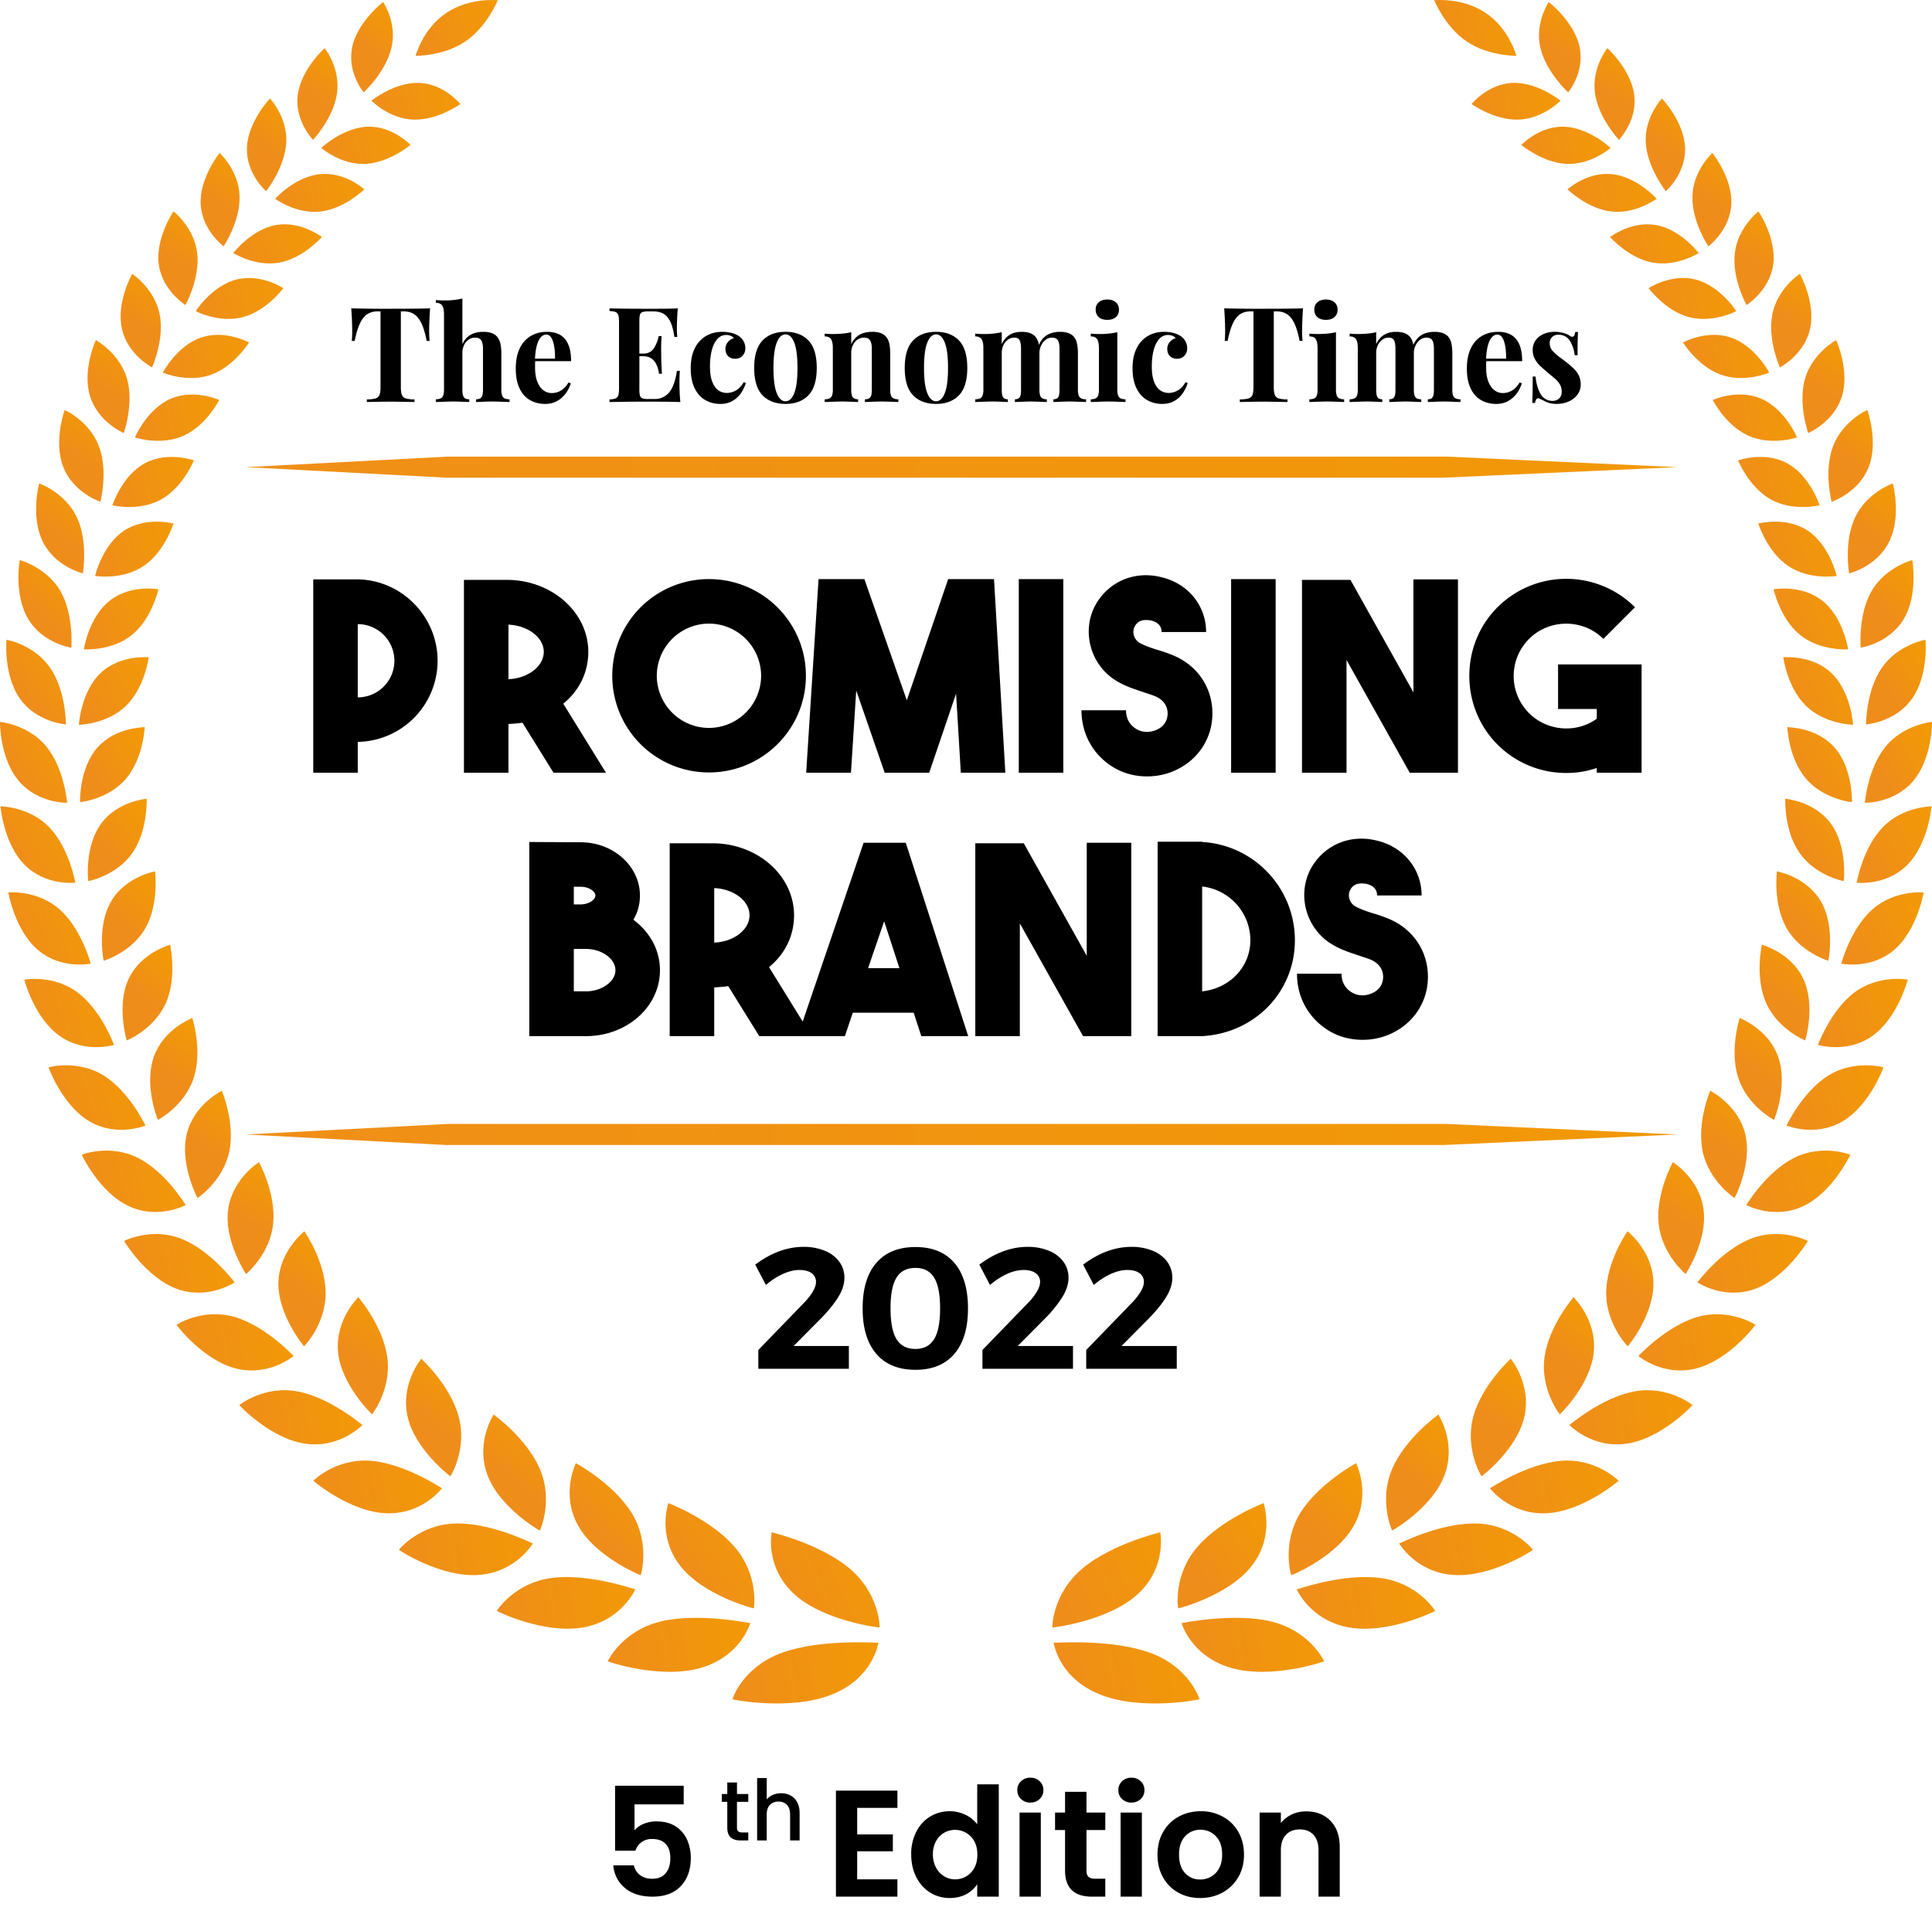 <svg width="110" height="109" xmlns="http://www.w3.org/2000/svg"><defs><linearGradient x1="-.002%" y1="49.988%" x2="100%" y2="11.563%" id="a"><stop stop-color="#EF8D1A" offset="0%"/><stop stop-color="#F29906" offset="100%"/></linearGradient><linearGradient x1="-.002%" y1="49.997%" x2="100%" y2="41.206%" id="b"><stop stop-color="#EF8D1A" offset="0%"/><stop stop-color="#F29906" offset="100%"/></linearGradient><linearGradient x1="14.383%" y1="49.984%" x2="85.616%" y2="0%" id="c"><stop stop-color="#EF8D1A" offset="0%"/><stop stop-color="#F29906" offset="100%"/></linearGradient><linearGradient x1="-.002%" y1="49.998%" x2="100%" y2="42.817%" id="d"><stop stop-color="#EF8D1A" offset="0%"/><stop stop-color="#F29906" offset="100%"/></linearGradient><linearGradient x1="28.347%" y1="49.984%" x2="71.652%" y2="0%" id="e"><stop stop-color="#EF8D1A" offset="0%"/><stop stop-color="#F29906" offset="100%"/></linearGradient><linearGradient x1="-.002%" y1="49.998%" x2="100%" y2="43.038%" id="f"><stop stop-color="#EF8D1A" offset="0%"/><stop stop-color="#F29906" offset="100%"/></linearGradient><linearGradient x1="35.423%" y1="49.984%" x2="64.577%" y2="0%" id="g"><stop stop-color="#EF8D1A" offset="0%"/><stop stop-color="#F29906" offset="100%"/></linearGradient><linearGradient x1="-.002%" y1="49.998%" x2="100%" y2="42.543%" id="h"><stop stop-color="#EF8D1A" offset="0%"/><stop stop-color="#F29906" offset="100%"/></linearGradient><linearGradient x1="38.986%" y1="49.984%" x2="61.014%" y2="0%" id="i"><stop stop-color="#EF8D1A" offset="0%"/><stop stop-color="#F29906" offset="100%"/></linearGradient><linearGradient x1="-.002%" y1="49.997%" x2="100%" y2="41.584%" id="j"><stop stop-color="#EF8D1A" offset="0%"/><stop stop-color="#F29906" offset="100%"/></linearGradient><linearGradient x1="40.844%" y1="49.984%" x2="59.156%" y2="0%" id="k"><stop stop-color="#EF8D1A" offset="0%"/><stop stop-color="#F29906" offset="100%"/></linearGradient><linearGradient x1="-.002%" y1="49.997%" x2="100%" y2="40.319%" id="l"><stop stop-color="#EF8D1A" offset="0%"/><stop stop-color="#F29906" offset="100%"/></linearGradient><linearGradient x1="41.561%" y1="49.984%" x2="58.438%" y2="0%" id="m"><stop stop-color="#EF8D1A" offset="0%"/><stop stop-color="#F29906" offset="100%"/></linearGradient><linearGradient x1="-.002%" y1="49.996%" x2="100%" y2="38.462%" id="n"><stop stop-color="#EF8D1A" offset="0%"/><stop stop-color="#F29906" offset="100%"/></linearGradient><linearGradient x1="41.566%" y1="49.984%" x2="58.434%" y2="0%" id="o"><stop stop-color="#EF8D1A" offset="0%"/><stop stop-color="#F29906" offset="100%"/></linearGradient><linearGradient x1="-.002%" y1="49.996%" x2="100%" y2="35.923%" id="p"><stop stop-color="#EF8D1A" offset="0%"/><stop stop-color="#F29906" offset="100%"/></linearGradient><linearGradient x1="40.874%" y1="49.984%" x2="59.126%" y2="0%" id="q"><stop stop-color="#EF8D1A" offset="0%"/><stop stop-color="#F29906" offset="100%"/></linearGradient><linearGradient x1="-.002%" y1="49.995%" x2="100%" y2="32.569%" id="r"><stop stop-color="#EF8D1A" offset="0%"/><stop stop-color="#F29906" offset="100%"/></linearGradient><linearGradient x1="39.266%" y1="49.984%" x2="60.733%" y2="0%" id="s"><stop stop-color="#EF8D1A" offset="0%"/><stop stop-color="#F29906" offset="100%"/></linearGradient><linearGradient x1="-.002%" y1="49.993%" x2="100%" y2="27.887%" id="t"><stop stop-color="#EF8D1A" offset="0%"/><stop stop-color="#F29906" offset="100%"/></linearGradient><linearGradient x1="36.457%" y1="49.984%" x2="63.543%" y2="0%" id="u"><stop stop-color="#EF8D1A" offset="0%"/><stop stop-color="#F29906" offset="100%"/></linearGradient><linearGradient x1="-.002%" y1="49.991%" x2="100%" y2="21.084%" id="v"><stop stop-color="#EF8D1A" offset="0%"/><stop stop-color="#F29906" offset="100%"/></linearGradient><linearGradient x1="31.912%" y1="49.984%" x2="68.087%" y2="0%" id="w"><stop stop-color="#EF8D1A" offset="0%"/><stop stop-color="#F29906" offset="100%"/></linearGradient><linearGradient x1="-.002%" y1="49.988%" x2="100%" y2="11.543%" id="x"><stop stop-color="#EF8D1A" offset="0%"/><stop stop-color="#F29906" offset="100%"/></linearGradient><linearGradient x1="24.377%" y1="49.984%" x2="75.622%" y2="0%" id="y"><stop stop-color="#EF8D1A" offset="0%"/><stop stop-color="#F29906" offset="100%"/></linearGradient><linearGradient x1="2.248%" y1="49.984%" x2="97.75%" y2="0%" id="z"><stop stop-color="#EF8D1A" offset="0%"/><stop stop-color="#F29906" offset="100%"/></linearGradient><linearGradient x1="12.749%" y1="49.984%" x2="87.25%" y2="0%" id="A"><stop stop-color="#EF8D1A" offset="0%"/><stop stop-color="#F29906" offset="100%"/></linearGradient><linearGradient x1="15.454%" y1="49.984%" x2="84.545%" y2="0%" id="B"><stop stop-color="#EF8D1A" offset="0%"/><stop stop-color="#F29906" offset="100%"/></linearGradient><linearGradient x1="-.002%" y1="49.985%" x2="100%" y2="3.071%" id="C"><stop stop-color="#EF8D1A" offset="0%"/><stop stop-color="#F29906" offset="100%"/></linearGradient><linearGradient x1="25.072%" y1="49.984%" x2="74.927%" y2="0%" id="D"><stop stop-color="#EF8D1A" offset="0%"/><stop stop-color="#F29906" offset="100%"/></linearGradient><linearGradient x1="-.002%" y1="49.99%" x2="100%" y2="16.631%" id="E"><stop stop-color="#EF8D1A" offset="0%"/><stop stop-color="#F29906" offset="100%"/></linearGradient><linearGradient x1="31.589%" y1="49.984%" x2="68.41%" y2="0%" id="F"><stop stop-color="#EF8D1A" offset="0%"/><stop stop-color="#F29906" offset="100%"/></linearGradient><linearGradient x1="-.002%" y1="49.992%" x2="100%" y2="25.403%" id="G"><stop stop-color="#EF8D1A" offset="0%"/><stop stop-color="#F29906" offset="100%"/></linearGradient><linearGradient x1="35.702%" y1="49.984%" x2="64.298%" y2="0%" id="H"><stop stop-color="#EF8D1A" offset="0%"/><stop stop-color="#F29906" offset="100%"/></linearGradient><linearGradient x1="-.002%" y1="49.994%" x2="100%" y2="31.157%" id="I"><stop stop-color="#EF8D1A" offset="0%"/><stop stop-color="#F29906" offset="100%"/></linearGradient><linearGradient x1="38.294%" y1="49.984%" x2="61.705%" y2="0%" id="J"><stop stop-color="#EF8D1A" offset="0%"/><stop stop-color="#F29906" offset="100%"/></linearGradient><linearGradient x1="-.002%" y1="49.995%" x2="100%" y2="34.89%" id="K"><stop stop-color="#EF8D1A" offset="0%"/><stop stop-color="#F29906" offset="100%"/></linearGradient><linearGradient x1="39.789%" y1="49.984%" x2="60.21%" y2="0%" id="L"><stop stop-color="#EF8D1A" offset="0%"/><stop stop-color="#F29906" offset="100%"/></linearGradient><linearGradient x1="-.002%" y1="49.996%" x2="100%" y2="37.478%" id="M"><stop stop-color="#EF8D1A" offset="0%"/><stop stop-color="#F29906" offset="100%"/></linearGradient><linearGradient x1="40.766%" y1="49.984%" x2="59.234%" y2="0%" id="N"><stop stop-color="#EF8D1A" offset="0%"/><stop stop-color="#F29906" offset="100%"/></linearGradient><linearGradient x1="-.002%" y1="49.997%" x2="100%" y2="39.087%" id="O"><stop stop-color="#EF8D1A" offset="0%"/><stop stop-color="#F29906" offset="100%"/></linearGradient><linearGradient x1="41.235%" y1="49.984%" x2="58.765%" y2="0%" id="P"><stop stop-color="#EF8D1A" offset="0%"/><stop stop-color="#F29906" offset="100%"/></linearGradient><linearGradient x1="-.002%" y1="49.997%" x2="100%" y2="40.232%" id="Q"><stop stop-color="#EF8D1A" offset="0%"/><stop stop-color="#F29906" offset="100%"/></linearGradient><linearGradient x1="41.298%" y1="49.984%" x2="58.702%" y2="0%" id="R"><stop stop-color="#EF8D1A" offset="0%"/><stop stop-color="#F29906" offset="100%"/></linearGradient><linearGradient x1="-.002%" y1="49.997%" x2="100%" y2="40.926%" id="S"><stop stop-color="#EF8D1A" offset="0%"/><stop stop-color="#F29906" offset="100%"/></linearGradient><linearGradient x1="40.952%" y1="49.984%" x2="59.048%" y2="0%" id="T"><stop stop-color="#EF8D1A" offset="0%"/><stop stop-color="#F29906" offset="100%"/></linearGradient><linearGradient x1="-.002%" y1="49.997%" x2="100%" y2="41.28%" id="U"><stop stop-color="#EF8D1A" offset="0%"/><stop stop-color="#F29906" offset="100%"/></linearGradient><linearGradient x1="40.411%" y1="49.984%" x2="59.589%" y2="0%" id="V"><stop stop-color="#EF8D1A" offset="0%"/><stop stop-color="#F29906" offset="100%"/></linearGradient><linearGradient x1="-.002%" y1="49.997%" x2="100%" y2="41.441%" id="W"><stop stop-color="#EF8D1A" offset="0%"/><stop stop-color="#F29906" offset="100%"/></linearGradient><linearGradient x1="-.002%" y1="49.993%" x2="100%" y2="26.892%" id="X"><stop stop-color="#EF8D1A" offset="0%"/><stop stop-color="#F29906" offset="100%"/></linearGradient><linearGradient x1="39.343%" y1="49.984%" x2="60.656%" y2="0%" id="Y"><stop stop-color="#EF8D1A" offset="0%"/><stop stop-color="#F29906" offset="100%"/></linearGradient><linearGradient x1="-.002%" y1="49.988%" x2="100%" y2="11.51%" id="Z"><stop stop-color="#EF8D1A" offset="0%"/><stop stop-color="#F29906" offset="100%"/></linearGradient><linearGradient x1="14.433%" y1="49.984%" x2="85.566%" y2="0%" id="aa"><stop stop-color="#EF8D1A" offset="0%"/><stop stop-color="#F29906" offset="100%"/></linearGradient><linearGradient x1="40.834%" y1="49.984%" x2="59.165%" y2="0%" id="ab"><stop stop-color="#EF8D1A" offset="0%"/><stop stop-color="#F29906" offset="100%"/></linearGradient><linearGradient x1="41.627%" y1="49.984%" x2="58.373%" y2="0%" id="ac"><stop stop-color="#EF8D1A" offset="0%"/><stop stop-color="#F29906" offset="100%"/></linearGradient><linearGradient x1="40.869%" y1="49.984%" x2="59.131%" y2="0%" id="ad"><stop stop-color="#EF8D1A" offset="0%"/><stop stop-color="#F29906" offset="100%"/></linearGradient><linearGradient x1="24.376%" y1="49.984%" x2="75.623%" y2="0%" id="ae"><stop stop-color="#EF8D1A" offset="0%"/><stop stop-color="#F29906" offset="100%"/></linearGradient><linearGradient x1="-.002%" y1="49.992%" x2="100%" y2="25.402%" id="af"><stop stop-color="#EF8D1A" offset="0%"/><stop stop-color="#F29906" offset="100%"/></linearGradient><linearGradient x1="40.952%" y1="49.984%" x2="59.048%" y2="0%" id="ag"><stop stop-color="#EF8D1A" offset="0%"/><stop stop-color="#F29906" offset="100%"/></linearGradient><linearGradient x1="39.379%" y1="49.984%" x2="60.62%" y2="0%" id="ah"><stop stop-color="#EF8D1A" offset="0%"/><stop stop-color="#F29906" offset="100%"/></linearGradient><linearGradient x1="-.002%" y1="50%" x2="100%" y2="49.989%" id="ai"><stop stop-color="#EF8D1A" offset="0%"/><stop stop-color="#F29906" offset="100%"/></linearGradient></defs><g fill="none"><path d="M43.937 87.248c0 .02 2.66.611 4.396 2.034 1.755 1.452 1.764 3.38 1.745 3.39 0 .019-3.27-.373-4.92-1.958-1.632-1.556-1.212-3.475-1.221-3.466z" fill="url(#a)"/><path d="M41.705 96.759c-.02.019 3.347.687 5.703-.287 2.355-.964 2.594-2.94 2.603-2.931-.019.019-3.261-.239-5.493.573-2.25.82-2.823 2.635-2.813 2.645z" fill="url(#b)"/><path d="M38.052 85.587c0 .01 2.385.897 3.767 2.492 1.402 1.614 1.116 3.504 1.097 3.504 0 .02-2.937-.744-4.234-2.482-1.278-1.7-.62-3.514-.63-3.514z" fill="url(#c)"/><path d="M34.6 94.6c-.019.01 2.995 1.041 5.302.373 2.299-.668 2.814-2.559 2.814-2.55-.02.01-2.947-.62-5.13-.085C35.4 92.882 34.6 94.59 34.6 94.6z" fill="url(#d)"/><path d="M32.788 83.314c0 .01 2.117 1.137 3.176 2.836 1.068 1.729.534 3.533.515 3.543 0 .019-2.623-1.05-3.596-2.884-.963-1.795-.085-3.495-.095-3.495z" fill="url(#e)"/><path d="M28.287 91.727c-.02.01 2.66 1.336 4.902.945 2.231-.392 2.975-2.187 2.985-2.168-.02.01-2.642-.935-4.769-.649-2.126.277-3.118 1.862-3.118 1.872z" fill="url(#f)"/><path d="M28.106 80.545c0 .01 1.869 1.328 2.632 3.104.772 1.795.01 3.504 0 3.504 0 .019-2.318-1.308-2.995-3.19-.677-1.861.372-3.418.363-3.418z" fill="url(#g)"/><path d="M22.717 88.25c-.019.01 2.356 1.576 4.511 1.433 2.165-.143 3.11-1.804 3.11-1.795-.02.01-2.356-1.193-4.416-1.136-2.06.057-3.214 1.49-3.205 1.499z" fill="url(#h)"/><path d="M23.986 77.366c0 .01 1.63 1.48 2.126 3.284.506 1.834-.448 3.41-.467 3.41 0 .018-2.031-1.52-2.441-3.41-.41-1.871.791-3.284.782-3.284z" fill="url(#i)"/><path d="M17.844 84.317c-.019 0 2.05 1.766 4.13 1.852 2.078.086 3.194-1.432 3.194-1.422-.019 0-2.088-1.404-4.062-1.566-1.974-.153-3.271 1.126-3.262 1.136z" fill="url(#j)"/><path d="M20.4 73.861c0 .01 1.392 1.604 1.65 3.41.257 1.832-.859 3.265-.868 3.265 0 .01-1.764-1.68-1.936-3.562-.162-1.852 1.163-3.103 1.154-3.113z" fill="url(#k)"/><path d="M13.629 80.01c-.02 0 1.774 1.92 3.757 2.197 1.984.286 3.252-1.08 3.252-1.06-.019 0-1.83-1.576-3.719-1.92-1.888-.343-3.29.774-3.29.784z" fill="url(#l)"/><path d="M17.33 70.109c0 .01 1.182 1.69 1.21 3.466.029 1.805-1.22 3.094-1.23 3.084 0 .01-1.507-1.795-1.46-3.648.058-1.804 1.489-2.893 1.48-2.902z" fill="url(#m)"/><path d="M10.053 75.437c-.02 0 1.506 2.024 3.395 2.492 1.888.468 3.27-.726 3.27-.716-.009 0-1.582-1.71-3.375-2.225-1.803-.516-3.29.44-3.29.449z" fill="url(#n)"/><path d="M14.745 66.175c0 .01.972 1.747.81 3.485-.171 1.757-1.535 2.884-1.545 2.884 0 .01-1.268-1.891-1.02-3.677.248-1.766 1.764-2.692 1.755-2.692z" fill="url(#o)"/><path d="M7.068 70.663c-.01 0 1.249 2.1 3.032 2.74 1.784.63 3.262-.392 3.262-.382-.01 0-1.345-1.814-3.042-2.483-1.688-.668-3.252.115-3.252.125z" fill="url(#p)"/><path d="M12.627 62.107c0 .01.773 1.795.43 3.457-.353 1.69-1.803 2.654-1.812 2.654 0 .01-1.03-1.948-.61-3.657.419-1.69 2.002-2.444 1.992-2.454z" fill="url(#q)"/><path d="M4.655 65.755c-.01 0 1.01 2.158 2.69 2.931 1.678.783 3.232-.076 3.232-.067-.01 0-1.125-1.88-2.718-2.683-1.602-.812-3.204-.19-3.204-.181z" fill="url(#r)"/><path d="M10.949 57.963c0 .01.591 1.814.086 3.4-.515 1.603-2.031 2.406-2.041 2.406-.01.01-.82-1.987-.229-3.61.572-1.594 2.194-2.186 2.184-2.196z" fill="url(#s)"/><path d="M2.767 60.78c-.01 0 .782 2.177 2.346 3.084s3.175.22 3.175.23c-.01 0-.906-1.93-2.393-2.856-1.488-.916-3.128-.468-3.128-.458z" fill="url(#t)"/><path d="M9.69 53.79c-.01.01.41 1.815-.238 3.304-.658 1.509-2.232 2.158-2.232 2.149-.01.01-.61-2.006.115-3.524C8.05 54.22 9.7 53.8 9.69 53.79z" fill="url(#u)"/><path d="M1.384 55.786c-.01-.01.562 2.187 2.021 3.208 1.45 1.022 3.1.497 3.09.506-.01 0-.705-1.957-2.079-2.988-1.382-1.032-3.032-.736-3.032-.726z" fill="url(#v)"/><path d="M8.832 49.618c-.01.01.238 1.795-.534 3.198-.782 1.414-2.394 1.891-2.394 1.891-.01.01-.41-1.996.439-3.409.839-1.403 2.498-1.68 2.489-1.68z" fill="url(#w)"/><path d="M.478 50.82c-.01-.009.362 2.168 1.697 3.285 1.335 1.127 2.995.764 2.995.764-.01 0-.515-1.967-1.774-3.084s-2.918-.974-2.918-.964z" fill="url(#x)"/><path d="M8.355 45.483c-.01.01.076 1.776-.801 3.065-.897 1.308-2.518 1.633-2.527 1.623-.01.01-.23-1.976.734-3.275.944-1.289 2.594-1.413 2.594-1.413z" fill="url(#y)"/><path d="M.03 45.913c-.01-.01.171 2.139 1.382 3.342 1.211 1.212 2.88 1.002 2.88 1.012-.01-.01-.333-1.948-1.478-3.151C1.67 45.922.03 45.913.03 45.913z" fill="url(#z)"/><path d="M8.24 41.406c-.009.01-.066 1.738-1.048 2.912-.992 1.194-2.623 1.366-2.633 1.356-.01.01-.057-1.948 1.002-3.122 1.04-1.165 2.68-1.137 2.68-1.146z" fill="url(#A)"/><path d="M0 41.11c-.009-.01-.018 2.091 1.079 3.37 1.087 1.28 2.756 1.232 2.746 1.232-.01-.01-.153-1.928-1.182-3.198C1.613 41.254 0 41.1 0 41.11z" fill="url(#B)"/><path d="M8.47 37.424c-.01.01-.21 1.69-1.278 2.75-1.078 1.07-2.7 1.098-2.7 1.098-.009.01.115-1.9 1.25-2.96 1.116-1.05 2.727-.878 2.727-.888z" fill="url(#C)"/><path d="M.373 36.431c-.01-.01-.19 2.034.782 3.38.963 1.337 2.603 1.433 2.603 1.442-.01-.01.01-1.89-.896-3.218-.906-1.327-2.49-1.613-2.49-1.604z" fill="url(#D)"/><path d="M9.023 33.557c-.01 0-.353 1.633-1.488 2.578-1.154.955-2.756.84-2.756.84-.01.01.267-1.842 1.478-2.778 1.192-.936 2.766-.64 2.766-.64z" fill="url(#E)"/><path d="M1.126 31.896c-.01-.01-.353 1.976.487 3.36.839 1.395 2.45 1.624 2.45 1.624-.009-.01.163-1.843-.62-3.218-.781-1.356-2.317-1.776-2.317-1.766z" fill="url(#F)"/><path d="M9.88 29.814c-.009 0-.476 1.566-1.678 2.397-1.21.84-2.784.592-2.784.582-.01 0 .41-1.776 1.678-2.597 1.259-.802 2.794-.382 2.785-.382z" fill="url(#G)"/><path d="M2.232 27.532c-.01-.01-.505 1.9.21 3.323.716 1.432 2.28 1.795 2.28 1.795-.01-.01.314-1.786-.344-3.19-.658-1.403-2.136-1.938-2.146-1.928z" fill="url(#H)"/><path d="M11.044 26.214c-.01 0-.6 1.5-1.85 2.216-1.268.716-2.794.343-2.794.343-.01 0 .553-1.709 1.87-2.406 1.296-.687 2.774-.143 2.774-.153z" fill="url(#I)"/><path d="M3.682 23.35c0-.01-.658 1.823-.067 3.275.592 1.46 2.108 1.948 2.098 1.948 0-.01.458-1.719-.076-3.151-.534-1.433-1.945-2.082-1.955-2.072z" fill="url(#J)"/><path d="M12.484 22.777c-.01 0-.715 1.432-2.012 2.024-1.306.602-2.785.115-2.785.105-.01 0 .687-1.623 2.041-2.206 1.345-.572 2.756.077 2.756.077z" fill="url(#K)"/><path d="M5.456 19.368c0-.01-.792 1.728-.324 3.208.467 1.48 1.916 2.082 1.916 2.082 0-.01.592-1.652.182-3.103-.43-1.452-1.774-2.197-1.774-2.187z" fill="url(#L)"/><path d="M14.182 19.502c-.01 0-.83 1.346-2.155 1.833-1.345.487-2.756-.115-2.756-.115-.01 0 .81-1.546 2.193-2.005 1.383-.458 2.718.296 2.718.287z" fill="url(#M)"/><path d="M7.525 15.596c0-.01-.925 1.643-.581 3.132.333 1.49 1.726 2.196 1.716 2.196 0-.01.715-1.575.43-3.036-.296-1.46-1.565-2.301-1.565-2.292z" fill="url(#N)"/><path d="M16.137 16.408c-.01 0-.925 1.27-2.28 1.642-1.363.373-2.708-.324-2.708-.334-.01 0 .925-1.46 2.337-1.805 1.392-.343 2.651.507 2.651.497z" fill="url(#O)"/><path d="M9.88 12.035c0-.01-1.048 1.547-.838 3.036.21 1.49 1.526 2.301 1.516 2.301 0-.01.84-1.499.668-2.96-.163-1.451-1.345-2.377-1.345-2.377z" fill="url(#P)"/><path d="M18.33 13.496c-.01 0-1.03 1.184-2.393 1.451-1.383.267-2.651-.535-2.651-.535-.01 0 1.03-1.365 2.46-1.604 1.402-.229 2.584.697 2.584.688z" fill="url(#Q)"/><path d="M12.503 8.712c0-.01-1.163 1.451-1.077 2.931.086 1.49 1.316 2.387 1.306 2.387 0-.01.954-1.413.906-2.864-.038-1.461-1.135-2.464-1.135-2.454z" fill="url(#R)"/><path d="M20.743 10.784c-.01 0-1.116 1.098-2.489 1.26-1.392.163-2.584-.725-2.584-.725-.01 0 1.135-1.27 2.565-1.404 1.421-.134 2.508.869 2.508.869z" fill="url(#S)"/><path d="M15.374 5.609c0-.01-1.278 1.346-1.316 2.826-.038 1.48 1.097 2.454 1.097 2.454 0-.01 1.058-1.327 1.144-2.77.076-1.441-.925-2.51-.925-2.51z" fill="url(#T)"/><path d="M23.375 8.254c-.01 0-1.201 1.012-2.584 1.079-1.392.057-2.499-.908-2.499-.908-.01 0 1.24-1.174 2.67-1.212 1.412-.029 2.413 1.05 2.413 1.04z" fill="url(#U)"/><path d="M18.483 2.744c0-.01-1.383 1.25-1.535 2.712-.163 1.46.887 2.511.877 2.511 0-.01 1.163-1.232 1.364-2.664.2-1.423-.696-2.559-.706-2.559z" fill="url(#V)"/><path d="M26.217 5.924c-.01 0-1.287.926-2.66.888-1.393-.038-2.404-1.07-2.404-1.08-.01 0 1.326-1.078 2.756-1.011 1.402.076 2.299 1.212 2.308 1.203z" fill="url(#W)"/><path d="M28.344.013c-.01 0-.591 1.49-1.84 2.34-1.26.859-2.843.82-2.843.83 0 .01.401-1.547 1.746-2.444 1.325-.898 2.947-.726 2.937-.726z" fill="url(#X)"/><path d="M21.811.118c0-.01-1.478 1.146-1.764 2.588-.286 1.442.668 2.559.658 2.559 0-.01 1.259-1.146 1.583-2.55.334-1.413-.467-2.606-.477-2.597z" fill="url(#Y)"/><path d="M6.145 87.248c0 .02-2.66.611-4.397 2.034-1.754 1.452-1.764 3.38-1.745 3.39 0 .019 3.271-.373 4.921-1.958 1.63-1.556 1.202-3.475 1.22-3.466z" fill="url(#Z)" transform="translate(59.918)"/><path d="M8.376 96.759c.02.019-3.347.687-5.703-.287C.318 95.508.08 93.532.07 93.541c.019.019 3.262-.239 5.493.573 2.25.82 2.823 2.635 2.813 2.645z" fill="url(#b)" transform="translate(59.918)"/><path d="M12.029 85.587c0 .01-2.384.897-3.767 2.492-1.402 1.614-1.116 3.504-1.097 3.504 0 .02 2.938-.744 4.235-2.482 1.277-1.7.61-3.514.629-3.514z" fill="url(#aa)" transform="translate(59.918)"/><path d="M15.472 94.6c.019.01-2.995 1.041-5.303.373-2.298-.668-2.813-2.559-2.813-2.55.02.01 2.947-.62 5.13-.085 2.194.544 2.995 2.253 2.986 2.263z" fill="url(#d)" transform="translate(59.918)"/><path d="M17.293 83.314c0 .01-2.117 1.137-3.175 2.836-1.069 1.729-.535 3.533-.515 3.543 0 .019 2.622-1.05 3.595-2.884.963-1.795.086-3.495.095-3.495z" fill="url(#e)" transform="translate(59.918)"/><path d="M21.795 91.727c.019.01-2.661 1.336-4.902.945-2.232-.392-2.976-2.187-2.985-2.168.019.01 2.641-.935 4.768-.649 2.127.277 3.119 1.862 3.119 1.872z" fill="url(#f)" transform="translate(59.918)"/><path d="M21.976 80.545c0 .01-1.87 1.328-2.632 3.104-.773 1.795-.01 3.504 0 3.504 0 .019 2.317-1.308 2.994-3.19.677-1.861-.372-3.418-.362-3.418z" fill="url(#g)" transform="translate(59.918)"/><path d="M27.364 88.25c.02.01-2.356 1.576-4.51 1.433-2.166-.143-3.11-1.804-3.11-1.795.02.01 2.356-1.193 4.416-1.136 2.05.057 3.214 1.49 3.204 1.499z" fill="url(#h)" transform="translate(59.918)"/><path d="M26.096 77.366c0 .01-1.631 1.48-2.127 3.284-.505 1.834.448 3.41.467 3.41 0 .018 2.032-1.52 2.442-3.41.41-1.871-.792-3.284-.782-3.284z" fill="url(#i)" transform="translate(59.918)"/><path d="M32.237 84.317c.02 0-2.05 1.766-4.13 1.852-2.078.086-3.194-1.432-3.194-1.422.02 0 2.089-1.404 4.063-1.566 1.974-.153 3.261 1.126 3.261 1.136z" fill="url(#j)" transform="translate(59.918)"/><path d="M29.672 73.861c0 .01-1.392 1.604-1.65 3.41-.257 1.832.858 3.265.868 3.265 0 .01 1.764-1.68 1.936-3.562.172-1.852-1.164-3.103-1.154-3.113z" fill="url(#ab)" transform="translate(59.918)"/><path d="M36.443 80.01c.02 0-1.774 1.92-3.757 2.197-1.984.286-3.252-1.08-3.252-1.06.019 0 1.83-1.576 3.719-1.92 1.898-.343 3.3.774 3.29.784z" fill="url(#l)" transform="translate(59.918)"/><path d="M32.743 70.109c0 .01-1.183 1.69-1.211 3.466-.029 1.805 1.22 3.094 1.23 3.084 0 .01 1.507-1.795 1.459-3.648-.048-1.804-1.478-2.893-1.478-2.902z" fill="url(#m)" transform="translate(59.918)"/><path d="M40.029 75.437c.019 0-1.507 2.024-3.395 2.492-1.889.468-3.271-.726-3.271-.716.01 0 1.583-1.71 3.376-2.225 1.793-.516 3.29.44 3.29.449z" fill="url(#n)" transform="translate(59.918)"/><path d="M35.327 66.175c0 .01-.973 1.747-.81 3.485.171 1.757 1.535 2.884 1.535 2.884 0 .01 1.268-1.891 1.02-3.677-.228-1.766-1.745-2.692-1.745-2.692z" fill="url(#ac)" transform="translate(59.918)"/><path d="M43.014 70.663c.01 0-1.25 2.1-3.033 2.74-1.783.63-3.261-.392-3.261-.382.01 0 1.344-1.814 3.042-2.483 1.688-.668 3.242.115 3.252.125z" fill="url(#p)" transform="translate(59.918)"/><path d="M37.454 62.107c0 .01-.773 1.795-.43 3.457.354 1.69 1.803 2.654 1.813 2.654.01.01 1.03-1.948.61-3.657-.43-1.69-2.003-2.444-1.993-2.454z" fill="url(#ad)" transform="translate(59.918)"/><path d="M45.427 65.755c.01 0-1.011 2.158-2.69 2.931-1.678.783-3.233-.076-3.233-.067.01 0 1.126-1.88 2.718-2.683 1.602-.812 3.205-.19 3.205-.181z" fill="url(#r)" transform="translate(59.918)"/><path d="M39.132 57.963c0 .01-.59 1.814-.085 3.4.514 1.603 2.03 2.406 2.04 2.406.01.01.82-1.987.23-3.61-.573-1.594-2.194-2.186-2.185-2.196z" fill="url(#s)" transform="translate(59.918)"/><path d="M47.315 60.78c.01 0-.782 2.177-2.346 3.084s-3.176.22-3.176.23c.01 0 .906-1.93 2.394-2.856 1.488-.916 3.128-.468 3.128-.458z" fill="url(#t)" transform="translate(59.918)"/><path d="M40.391 53.79c.01.01-.41 1.815.239 3.304.658 1.509 2.231 2.158 2.231 2.149.01.01.61-2.006-.114-3.524-.715-1.499-2.365-1.92-2.356-1.929z" fill="url(#u)" transform="translate(59.918)"/><path d="M48.698 55.786c.01-.01-.563 2.187-2.022 3.208-1.45 1.022-3.1.497-3.09.506.01 0 .706-1.957 2.079-2.988 1.373-1.032 3.033-.736 3.033-.726z" fill="url(#v)" transform="translate(59.918)"/><path d="M41.25 49.618c.009.01-.239 1.795.534 3.198.782 1.414 2.393 1.891 2.393 1.891.01.01.41-1.996-.438-3.409-.84-1.403-2.499-1.68-2.49-1.68z" fill="url(#w)" transform="translate(59.918)"/><path d="M49.604 50.82c.01-.009-.363 2.168-1.698 3.285-1.335 1.127-2.994.764-2.994.764.01 0 .515-1.967 1.773-3.084 1.26-1.117 2.91-.974 2.919-.964z" fill="url(#x)" transform="translate(59.918)"/><path d="M41.726 45.483c.01.01-.086 1.776.801 3.065.897 1.308 2.518 1.633 2.528 1.623.01.01.229-1.976-.735-3.275-.944-1.289-2.603-1.413-2.594-1.413z" fill="url(#ae)" transform="translate(59.918)"/><path d="M50.052 45.913c.01-.01-.172 2.139-1.383 3.342-1.211 1.212-2.88 1.002-2.88 1.012.01-.01.334-1.948 1.478-3.151 1.145-1.194 2.785-1.203 2.785-1.203z" fill="url(#z)" transform="translate(59.918)"/><path d="M41.84 41.406c.01.01.068 1.738 1.05 2.912.992 1.194 2.622 1.366 2.632 1.356.01.01.057-1.948-1.001-3.122-1.04-1.165-2.68-1.137-2.68-1.146z" fill="url(#A)" transform="translate(59.918)"/><path d="M50.08 41.11c.01-.01.02 2.091-1.077 3.37-1.087 1.28-2.756 1.232-2.747 1.232.01-.01.153-1.928 1.183-3.198 1.03-1.26 2.641-1.414 2.641-1.404z" fill="url(#B)" transform="translate(59.918)"/><path d="M41.612 37.424c.01.01.21 1.69 1.278 2.75 1.077 1.07 2.699 1.098 2.699 1.098.01.01-.115-1.9-1.25-2.96-1.115-1.05-2.727-.878-2.727-.888z" fill="url(#C)" transform="translate(59.918)"/><path d="M49.709 36.431c.01-.01.19 2.034-.782 3.38-.964 1.337-2.604 1.433-2.604 1.442.01-.01-.01-1.89.896-3.218.906-1.327 2.49-1.613 2.49-1.604z" fill="url(#D)" transform="translate(59.918)"/><path d="M41.059 33.557c.01 0 .353 1.633 1.487 2.578 1.154.955 2.757.84 2.757.84.01.01-.267-1.842-1.479-2.778-1.192-.936-2.765-.64-2.765-.64z" fill="url(#E)" transform="translate(59.918)"/><path d="M48.955 31.896c.01-.01.353 1.976-.486 3.36-.84 1.395-2.451 1.624-2.451 1.624.01-.01-.162-1.843.62-3.218.782-1.356 2.317-1.776 2.317-1.766z" fill="url(#F)" transform="translate(59.918)"/><path d="M40.19 29.814c.01 0 .478 1.566 1.68 2.397 1.21.84 2.784.592 2.784.582.01 0-.41-1.776-1.678-2.597-1.25-.802-2.785-.382-2.785-.382z" fill="url(#af)" transform="translate(59.918)"/><path d="M47.849 27.532c.01-.01.505 1.9-.21 3.323-.715 1.432-2.28 1.795-2.28 1.795.01-.01-.314-1.786.344-3.19.658-1.403 2.136-1.938 2.146-1.928z" fill="url(#H)" transform="translate(59.918)"/><path d="M39.037 26.214c.01 0 .6 1.5 1.85 2.216 1.268.716 2.794.343 2.794.343.01 0-.553-1.709-1.869-2.406-1.297-.687-2.775-.143-2.775-.153z" fill="url(#I)" transform="translate(59.918)"/><path d="M46.4 23.35c0-.01.657 1.823.066 3.275-.591 1.46-2.108 1.948-2.098 1.948 0-.01-.458-1.719.076-3.151.534-1.433 1.946-2.082 1.955-2.072z" fill="url(#J)" transform="translate(59.918)"/><path d="M37.597 22.777c.01 0 .715 1.432 2.012 2.024 1.307.602 2.785.115 2.785.105.01 0-.687-1.623-2.041-2.206-1.345-.572-2.756.077-2.756.077z" fill="url(#K)" transform="translate(59.918)"/><path d="M44.625 19.368c0-.01.792 1.728.325 3.208-.468 1.48-1.917 2.082-1.917 2.082 0-.01-.591-1.652-.181-3.103.429-1.452 1.773-2.197 1.773-2.187z" fill="url(#L)" transform="translate(59.918)"/><path d="M35.9 19.502c.009 0 .83 1.346 2.155 1.833 1.344.487 2.756-.115 2.756-.115.01 0-.81-1.546-2.194-2.005-1.382-.458-2.718.296-2.718.287z" fill="url(#M)" transform="translate(59.918)"/><path d="M42.556 15.596c0-.01.925 1.643.582 3.132-.334 1.49-1.726 2.196-1.717 2.196 0-.01-.715-1.575-.429-3.036.296-1.46 1.554-2.301 1.564-2.292z" fill="url(#N)" transform="translate(59.918)"/><path d="M33.944 16.408c.01 0 .925 1.27 2.28 1.642 1.363.373 2.708-.324 2.708-.334.01 0-.925-1.46-2.336-1.805-1.393-.343-2.652.507-2.652.497z" fill="url(#O)" transform="translate(59.918)"/><path d="M40.2 12.035c0-.01 1.05 1.547.84 3.036-.21 1.49-1.526 2.301-1.517 2.301 0-.01-.839-1.499-.667-2.96.162-1.451 1.344-2.377 1.344-2.377z" fill="url(#P)" transform="translate(59.918)"/><path d="M31.75 13.496c.01 0 1.03 1.184 2.395 1.451 1.382.267 2.65-.535 2.65-.535.01 0-1.03-1.365-2.46-1.604-1.402-.229-2.584.697-2.584.688z" fill="url(#Q)" transform="translate(59.918)"/><path d="M37.578 8.712c0-.01 1.163 1.451 1.078 2.931-.086 1.49-1.317 2.387-1.307 2.387 0-.01-.954-1.413-.906-2.864.038-1.461 1.135-2.464 1.135-2.454z" fill="url(#R)" transform="translate(59.918)"/><path d="M29.329 10.784c.01 0 1.115 1.098 2.489 1.26 1.392.163 2.584-.725 2.584-.725.01 0-1.135-1.27-2.565-1.404-1.412-.134-2.508.869-2.508.869z" fill="url(#S)" transform="translate(59.918)"/><path d="M34.707 5.609c0-.01 1.278 1.346 1.316 2.826.039 1.48-1.096 2.454-1.096 2.454 0-.01-1.059-1.327-1.145-2.77-.076-1.441.916-2.51.925-2.51z" fill="url(#ag)" transform="translate(59.918)"/><path d="M26.696 8.254c.01 0 1.202 1.012 2.585 1.079 1.392.057 2.499-.908 2.499-.908.01 0-1.24-1.174-2.67-1.212-1.412-.029-2.404 1.05-2.414 1.04z" fill="url(#U)" transform="translate(59.918)"/><path d="M31.598 2.744c0-.01 1.383 1.25 1.536 2.712.162 1.46-.887 2.511-.878 2.511 0-.01-1.163-1.232-1.363-2.664-.2-1.423.696-2.559.705-2.559z" fill="url(#V)" transform="translate(59.918)"/><path d="M23.864 5.924c.01 0 1.288.926 2.66.888 1.393-.038 2.404-1.07 2.404-1.08.01 0-1.326-1.078-2.756-1.011-1.402.076-2.308 1.212-2.308 1.203z" fill="url(#W)" transform="translate(59.918)"/><path d="M21.737.013c.01 0 .592 1.49 1.841 2.34 1.259.859 2.842.82 2.842.83 0 .01-.4-1.547-1.745-2.444-1.326-.898-2.947-.726-2.938-.726z" fill="url(#X)" transform="translate(59.918)"/><path d="M28.26.118c0-.01 1.479 1.146 1.765 2.588.286 1.442-.668 2.559-.658 2.559 0-.01-1.26-1.146-1.583-2.55-.325-1.413.476-2.606.476-2.597z" fill="url(#ah)" transform="translate(59.918)"/><path d="M20.37 44v-1.755a4.626 4.626 0 004.545-4.62c0-2.505-2.025-4.59-4.545-4.635h-2.535V44h2.535zm0-4.29v-4.17a2.085 2.085 0 010 4.17zM28.95 44v-2.775c.285-.015.54-.03.795-.075l1.77 2.85H34.5l-2.43-3.93c.9-.735 1.425-1.77 1.425-2.955 0-2.22-2.025-4.05-4.545-4.095h-2.535V44h2.535zm0-5.325V35.57c1.095.045 2.01.72 2.01 1.545 0 .84-.915 1.515-2.01 1.56zm11.415 5.31c3.045 0 5.52-2.46 5.52-5.505s-2.475-5.505-5.52-5.505a5.499 5.499 0 00-5.505 5.505 5.499 5.499 0 005.505 5.505zm0-2.535a2.977 2.977 0 01-2.97-2.97 2.977 2.977 0 012.97-2.97 2.977 2.977 0 012.97 2.97 2.977 2.977 0 01-2.97 2.97zM48.45 44l.3-4.68L50.37 44h2.535l1.53-4.5.27 4.5h2.535l-.645-11.025h-2.61l-2.355 6.9-2.415-6.9h-2.61L45.9 44h2.55zm12.09 0V32.975h-2.535V44h2.535zm4.77.21c.54 0 1.08-.105 1.605-.345 1.32-.6 2.115-1.845 2.115-3.24 0-1.425-.795-2.655-2.115-3.255a8.058 8.058 0 00-1.05-.375c-.375-.12-.72-.24-1.005-.405-.3-.195-.42-.6-.255-.915.255-.51.855-.345.93-.345.225.06.6.195.6.66h2.535c0-1.5-1.02-2.76-2.535-3.12-1.575-.405-3.075.285-3.795 1.635-.765 1.485-.24 3.345 1.17 4.23.54.345 1.095.51 1.59.675.285.105.525.165.75.27.57.285.63.735.63.945 0 .195-.06.69-.63.93-.405.18-.84.165-1.2-.075-.195-.12-.54-.435-.54-1.035h-2.535c0 1.32.63 2.475 1.71 3.18.615.405 1.32.585 2.025.585zm7.32-.21V32.975h-2.535V44h2.535zm4.035 0v-6.42l3.6 6.42h2.745V32.99h-2.535v6.435L76.89 33.02h-2.76V44h2.535zm12.51.015a5.29 5.29 0 001.74-.285V44h2.55v-6.165H88.71v2.535h2.205v.555c-1.155.84-2.82.72-3.855-.315a2.988 2.988 0 010-4.23c1.155-1.155 3.075-1.155 4.23 0l1.8-1.8a5.54 5.54 0 00-7.83 0c-2.145 2.145-2.13 5.685 0 7.815a5.507 5.507 0 003.915 1.62zM33.36 59c2.325 0 4.215-1.665 4.215-3.75 0-1.155-.57-2.175-1.515-2.88.255-.42.375-.885.375-1.38 0-1.665-1.515-3.03-3.375-3.03l-2.925-.015V59h3.225zm-.285-7.5h-.405v-1.005h.39c.525 0 .84.3.84.495 0 .225-.33.495-.825.51zm.285 4.95h-.69v-2.415h.69c.9 0 1.68.555 1.68 1.215 0 .645-.78 1.2-1.68 1.2zM40.665 59v-2.775c.285-.015.54-.03.795-.075L43.23 59h2.985l-2.43-3.93c.9-.735 1.425-1.77 1.425-2.955 0-2.22-2.025-4.05-4.545-4.095H38.13V59h2.535zm0-5.325V50.57c1.095.045 2.01.72 2.01 1.545 0 .84-.915 1.515-2.01 1.56zM48.105 59l.45-1.335h3.465L52.455 59h2.67L51.57 47.99h-2.4L45.42 59h2.685zm3.105-3.87h-1.785l.915-2.67.87 2.67zM58.065 59v-6.42l3.6 6.42h2.745V47.99h-2.535v6.435L58.29 48.02h-2.76V59h2.535zm10.38 0c2.985-.165 5.28-2.505 5.28-5.46 0-2.985-2.34-5.43-5.28-5.595v-.015H65.91V59h2.535zm0-2.55v-5.97a3.085 3.085 0 012.745 3.06c0 1.53-1.185 2.745-2.745 2.91zm9.135 2.76c.54 0 1.08-.105 1.605-.345 1.32-.6 2.115-1.845 2.115-3.24 0-1.425-.795-2.655-2.115-3.255a8.058 8.058 0 00-1.05-.375c-.375-.12-.72-.24-1.005-.405-.3-.195-.42-.6-.255-.915.255-.51.855-.345.93-.345.225.06.6.195.6.66h2.535c0-1.5-1.02-2.76-2.535-3.12-1.575-.405-3.075.285-3.795 1.635-.765 1.485-.24 3.345 1.17 4.23.54.345 1.095.51 1.59.675.285.105.525.165.75.27.57.285.63.735.63.945 0 .195-.06.69-.63.93-.405.18-.84.165-1.2-.075-.195-.12-.54-.435-.54-1.035h-2.535c0 1.32.63 2.475 1.71 3.18.615.405 1.32.585 2.025.585zM23.6 22.893v-.15a1.797 1.797 0 01-.495-.056.343.343 0 01-.22-.195c-.042-.095-.062-.247-.062-.456v-4.304h.167c.232 0 .429.053.59.16.163.107.302.282.418.526.116.244.214.576.295.995h.167a5.87 5.87 0 01-.025-.574c0-.343.017-.77.053-1.28-.438.015-1.185.022-2.24.022A76.88 76.88 0 0120 17.559c.036.51.053.937.053 1.28 0 .216-.008.407-.025.574h.167c.083-.422.183-.755.299-.999.116-.244.255-.418.417-.524a1.07 1.07 0 01.594-.158h.16v4.304c0 .209-.02.36-.06.456a.337.337 0 01-.218.195 1.814 1.814 0 01-.5.055v.151a56.974 56.974 0 011.332-.022h.098c.306.002.734.01 1.283.022zm5.411 0v-.158a.652.652 0 01-.277-.048.286.286 0 01-.143-.165.96.96 0 01-.045-.328v-2.027c0-.252-.019-.455-.057-.607a.941.941 0 00-.177-.375c-.156-.194-.423-.29-.799-.29-.573 0-.968.233-1.186.699V17a4.43 4.43 0 01-1.061.107c-.147 0-.298-.008-.451-.022v.158c.17 0 .29.052.36.156.07.104.105.273.105.506v4.29c0 .14-.016.248-.046.327a.292.292 0 01-.146.165.641.641 0 01-.273.048v.158c.501-.02.836-.03 1.004-.03.135 0 .435.01.899.03v-.158a.47.47 0 01-.233-.048.276.276 0 01-.12-.165 1.13 1.13 0 01-.038-.328V20.09a1 1 0 01.096-.443.774.774 0 01.261-.31.634.634 0 01.364-.111c.17 0 .288.052.353.158.065.105.098.261.098.467v2.343c0 .14-.013.25-.04.328a.28.28 0 01-.123.165.473.473 0 01-.231.048v.158c.464-.02.779-.03.944-.03.13 0 .451.01.962.03zm2.035.107c.253 0 .479-.056.676-.167a1.52 1.52 0 00.49-.434c.13-.178.225-.37.286-.576l-.128-.044c-.241.402-.562.603-.962.603a.78.78 0 01-.46-.153c-.143-.101-.26-.262-.35-.482-.09-.22-.134-.496-.134-.83 0-.161.003-.279.01-.352h2.042c0-1.114-.456-1.67-1.367-1.67-.35 0-.66.078-.927.235a1.596 1.596 0 00-.628.704c-.152.313-.228.698-.228 1.154 0 .446.07.82.212 1.12.14.3.337.524.59.671.251.147.544.221.878.221zm.554-2.579h-1.14c.026-.468.097-.813.211-1.035.115-.222.259-.333.432-.333.17 0 .297.13.381.39.084.26.123.586.116.978zm7.136 2.472a10.83 10.83 0 01-.05-1.144c0-.257.008-.468.022-.633h-.167c-.087.58-.237.991-.449 1.237a1.043 1.043 0 01-.829.367h-.359a1 1 0 01-.328-.038.223.223 0 01-.137-.147 1.24 1.24 0 01-.035-.352v-1.898h.23c.495 0 .791.332.888.997h.167a18.477 18.477 0 01-.043-1.07l-.003-.361c0-.226.008-.462.025-.71H37.5a1.87 1.87 0 01-.277.699c-.133.196-.33.294-.59.294h-.23V18.27c0-.162.012-.279.035-.351a.223.223 0 01.137-.147.991.991 0 01.328-.039h.299c.23 0 .422.045.578.136.157.09.286.242.387.453.102.21.178.499.228.864h.167a4.592 4.592 0 01-.022-.511c0-.329.017-.7.05-1.115-.3.015-.807.022-1.52.022-1.055 0-1.845-.007-2.368-.022v.151c.161.007.278.027.352.059a.27.27 0 01.15.176c.028.086.041.224.041.412v3.738c0 .189-.013.326-.04.412a.27.27 0 01-.151.177 1.07 1.07 0 01-.352.058v.151a92.318 92.318 0 012.368-.022h.177c.688.001 1.185.009 1.488.022zM41.02 23c.262 0 .492-.057.688-.171.197-.114.357-.261.48-.442.123-.18.215-.373.277-.579l-.121-.044c-.135.228-.287.387-.455.476-.168.09-.335.135-.5.135a.85.85 0 01-.48-.144c-.144-.096-.261-.256-.351-.482-.09-.225-.135-.522-.135-.89 0-.346.036-.653.107-.922.07-.268.175-.479.314-.632a.653.653 0 01.502-.23.67.67 0 01.261.05c.08.033.138.076.176.13a.686.686 0 00-.341.224.594.594 0 00-.138.394c0 .17.05.304.15.405.101.1.237.15.407.15a.55.55 0 00.414-.167.601.601 0 00.161-.436.793.793 0 00-.105-.403.883.883 0 00-.292-.303 1.398 1.398 0 00-.402-.164 2.048 2.048 0 00-.507-.06c-.35 0-.661.079-.932.237a1.633 1.633 0 00-.64.702c-.155.31-.232.688-.232 1.132 0 .453.074.832.222 1.136.148.304.349.53.603.677.255.147.544.221.869.221zm3.703 0c.554 0 .989-.164 1.305-.491.316-.328.474-.847.474-1.558 0-.714-.158-1.235-.474-1.564-.316-.328-.751-.492-1.305-.492-.554 0-.99.164-1.307.494-.317.33-.476.85-.476 1.562 0 .711.159 1.23.476 1.558.317.327.753.491 1.307.491zm0-.15c-.209 0-.375-.157-.5-.468-.123-.311-.185-.788-.185-1.431 0-.645.062-1.125.186-1.438.124-.314.29-.471.499-.471.21 0 .377.156.499.469.122.312.183.792.183 1.44 0 .645-.061 1.123-.183 1.433-.122.31-.289.465-.5.465zm6.426.043v-.158a.641.641 0 01-.273-.048.292.292 0 01-.146-.165.926.926 0 01-.046-.328v-2.027a2.82 2.82 0 00-.053-.61.877.877 0 00-.174-.372.753.753 0 00-.31-.217 1.37 1.37 0 00-.489-.073c-.575 0-.973.233-1.193.699v-.677c-.28.068-.633.103-1.062.103-.146 0-.297-.008-.45-.022v.158c.172 0 .293.052.362.156.068.104.103.273.103.506v2.376a.96.96 0 01-.045.328.284.284 0 01-.145.165.654.654 0 01-.275.048v.158c.52-.02.855-.03 1.004-.03.157 0 .457.01.902.03v-.158a.473.473 0 01-.23-.048.28.28 0 01-.125-.165 1.082 1.082 0 01-.039-.328v-2.097c0-.161.032-.31.096-.443a.783.783 0 01.261-.314.626.626 0 01.364-.114c.17 0 .288.052.353.158.065.105.098.261.098.467v2.343c0 .14-.013.25-.037.328a.274.274 0 01-.123.165.481.481 0 01-.234.048v.158c.483-.02.799-.03.948-.03.156 0 .475.01.958.03zm2.145.107c.554 0 .989-.164 1.305-.491.316-.328.474-.847.474-1.558 0-.714-.158-1.235-.474-1.564-.316-.328-.751-.492-1.305-.492-.554 0-.99.164-1.307.494-.317.33-.475.85-.475 1.562 0 .711.158 1.23.475 1.558.318.327.753.491 1.307.491zm0-.15c-.208 0-.375-.157-.499-.468-.124-.311-.186-.788-.186-1.431 0-.645.062-1.125.186-1.438.124-.314.29-.471.499-.471.21 0 .377.156.499.469.122.312.183.792.183 1.44 0 .645-.061 1.123-.183 1.433-.122.31-.288.465-.5.465zm8.543.043v-.158a.641.641 0 01-.274-.048.292.292 0 01-.145-.165.926.926 0 01-.046-.328v-2.027a2.89 2.89 0 00-.052-.608.888.888 0 00-.169-.374c-.163-.194-.43-.29-.798-.29-.27 0-.508.056-.712.169-.205.113-.369.305-.492.577a.95.95 0 00-.185-.456c-.163-.194-.43-.29-.799-.29-.535 0-.911.233-1.129.699v-.677a4.585 4.585 0 01-1.061.103c-.147 0-.297-.008-.451-.022v.158c.173 0 .293.052.362.156.069.104.103.273.103.506v2.376a.96.96 0 01-.045.328.284.284 0 01-.145.165.654.654 0 01-.275.048v.158c.52-.02.855-.03 1.005-.03.144 0 .43.01.855.03v-.158a.38.38 0 01-.206-.048.277.277 0 01-.108-.165 1.243 1.243 0 01-.034-.328v-2.097c0-.161.032-.31.096-.443a.795.795 0 01.258-.314.6.6 0 01.353-.114c.156 0 .26.051.312.154.052.103.078.26.078.471v2.343c0 .14-.01.25-.033.328a.277.277 0 01-.109.165.38.38 0 01-.206.048v.158c.464-.02.765-.03.902-.03.147 0 .452.01.916.03v-.158a.542.542 0 01-.25-.048.28.28 0 01-.131-.165 1.038 1.038 0 01-.041-.328v-2.16c.014-.151.055-.288.122-.411a.841.841 0 01.254-.29.565.565 0 01.33-.107c.17 0 .286.052.347.156.06.104.09.26.09.469v2.343c0 .143-.011.252-.034.33a.276.276 0 01-.108.163.38.38 0 01-.206.048v.158c.464-.02.764-.03.898-.03.16 0 .48.01.963.03zm1.21-4.679c.202 0 .362-.052.482-.155a.533.533 0 00.179-.426.53.53 0 00-.18-.423c-.119-.103-.28-.155-.48-.155-.207 0-.369.052-.487.155a.532.532 0 00-.178.423c0 .181.06.323.178.426.118.103.28.155.486.155zm1.034 4.68v-.159a.641.641 0 01-.274-.048.292.292 0 01-.145-.165.926.926 0 01-.046-.328v-3.277a4.6 4.6 0 01-1.062.103c-.147 0-.297-.008-.451-.022v.158c.173 0 .293.052.362.156.069.104.103.273.103.506v2.376a.96.96 0 01-.044.328.284.284 0 01-.146.165.654.654 0 01-.275.048v.158c.52-.02.858-.03 1.012-.03.16 0 .483.01.966.03zm2.095.106c.262 0 .492-.057.688-.171.197-.114.357-.261.48-.442.123-.18.215-.373.277-.579l-.121-.044c-.135.228-.287.387-.455.476-.168.09-.335.135-.5.135a.85.85 0 01-.48-.144c-.144-.096-.261-.256-.351-.482-.09-.225-.135-.522-.135-.89 0-.346.036-.653.107-.922.07-.268.175-.479.314-.632a.653.653 0 01.502-.23.67.67 0 01.261.05c.08.033.138.076.176.13a.686.686 0 00-.341.224.594.594 0 00-.138.394c0 .17.05.304.15.405.101.1.237.15.407.15a.55.55 0 00.414-.167.601.601 0 00.161-.436.793.793 0 00-.105-.403.883.883 0 00-.292-.303 1.398 1.398 0 00-.402-.164 2.048 2.048 0 00-.507-.06c-.35 0-.661.079-.932.237a1.633 1.633 0 00-.64.702c-.155.31-.232.688-.232 1.132 0 .453.074.832.222 1.136.148.304.349.53.603.677.255.147.544.221.869.221zm7.126-.107v-.15a1.797 1.797 0 01-.496-.056.343.343 0 01-.22-.195c-.041-.095-.062-.247-.062-.456v-4.304h.167c.232 0 .429.053.591.16.162.107.301.282.417.526.116.244.214.576.295.995h.167a5.87 5.87 0 01-.025-.574c0-.343.018-.77.053-1.28-.438.015-1.185.022-2.24.022a76.88 76.88 0 01-2.248-.022c.036.51.054.937.054 1.28 0 .216-.009.407-.025.574h.167c.082-.422.182-.755.298-.999.116-.244.255-.418.417-.524a1.07 1.07 0 01.595-.158h.16v4.304c0 .209-.02.36-.06.456a.337.337 0 01-.22.195 1.814 1.814 0 01-.498.055v.151a56.974 56.974 0 011.331-.022h.098c.306.002.734.01 1.284.022zm2.194-4.679c.201 0 .361-.052.48-.155a.533.533 0 00.18-.426.53.53 0 00-.18-.423c-.119-.103-.279-.155-.48-.155-.206 0-.368.052-.487.155a.532.532 0 00-.177.423c0 .181.059.323.177.426.119.103.28.155.487.155zm1.033 4.68v-.159a.641.641 0 01-.273-.048.292.292 0 01-.146-.165.926.926 0 01-.046-.328v-3.277c-.28.068-.633.103-1.062.103-.146 0-.297-.008-.45-.022v.158c.172 0 .293.052.362.156.068.104.102.273.102.506v2.376a.96.96 0 01-.044.328.284.284 0 01-.145.165.654.654 0 01-.276.048v.158c.521-.02.858-.03 1.012-.03.161 0 .483.01.966.03zm6.625 0v-.159a.641.641 0 01-.273-.048.292.292 0 01-.146-.165.926.926 0 01-.046-.328v-2.027a2.89 2.89 0 00-.051-.608.888.888 0 00-.169-.374c-.163-.194-.43-.29-.799-.29-.27 0-.507.056-.712.169-.204.113-.368.305-.491.577a.95.95 0 00-.185-.456c-.163-.194-.43-.29-.799-.29-.535 0-.911.233-1.129.699v-.677c-.28.068-.633.103-1.062.103-.146 0-.297-.008-.45-.022v.158c.172 0 .293.052.362.156.068.104.103.273.103.506v2.376a.96.96 0 01-.045.328.284.284 0 01-.145.165.654.654 0 01-.276.048v.158c.521-.02.856-.03 1.005-.03.145 0 .43.01.856.03v-.158a.38.38 0 01-.206-.048.277.277 0 01-.108-.165 1.243 1.243 0 01-.034-.328v-2.097c0-.161.032-.31.096-.443a.795.795 0 01.257-.314.6.6 0 01.354-.114c.156 0 .26.051.312.154.052.103.078.26.078.471v2.343c0 .14-.011.25-.034.328a.277.277 0 01-.108.165.38.38 0 01-.206.048v.158c.464-.02.765-.03.902-.03.147 0 .452.01.916.03v-.158a.542.542 0 01-.25-.048.28.28 0 01-.132-.165 1.038 1.038 0 01-.04-.328v-2.16c.014-.151.055-.288.122-.411a.841.841 0 01.254-.29.565.565 0 01.33-.107c.17 0 .286.052.346.156.06.104.09.26.09.469v2.343c0 .143-.01.252-.033.33a.276.276 0 01-.108.163.38.38 0 01-.206.048v.158c.464-.02.763-.03.898-.03.159 0 .48.01.962.03zm2.042.106c.253 0 .479-.056.676-.167a1.52 1.52 0 00.49-.434c.13-.178.225-.37.286-.576l-.128-.044c-.241.402-.562.603-.962.603a.78.78 0 01-.46-.153c-.143-.101-.26-.262-.35-.482-.09-.22-.134-.496-.134-.83 0-.161.003-.279.01-.352h2.042c0-1.114-.456-1.67-1.367-1.67-.35 0-.66.078-.927.235a1.596 1.596 0 00-.628.704c-.152.313-.227.698-.227 1.154 0 .446.07.82.21 1.12.142.3.338.524.59.671.252.147.545.221.879.221zm.554-2.579h-1.14c.026-.468.097-.813.211-1.035.115-.222.26-.333.432-.333.17 0 .298.13.382.39.084.26.122.586.115.978zM88.619 23c.25 0 .482-.046.692-.138a1.22 1.22 0 00.503-.392.962.962 0 00.186-.585 1.11 1.11 0 00-.11-.502 1.477 1.477 0 00-.286-.392 5.528 5.528 0 00-.474-.404 12.126 12.126 0 00-.337-.254 2.505 2.505 0 01-.394-.353.637.637 0 01-.164-.438.46.46 0 01.139-.353.5.5 0 01.355-.129c.282 0 .496.112.644.337.148.224.244.5.286.83h.16c0-.631.01-1.072.028-1.325h-.16c-.023.184-.08.276-.17.276a.226.226 0 01-.128-.052 1.29 1.29 0 00-.362-.162 1.746 1.746 0 00-.508-.07c-.224 0-.433.041-.625.122-.191.08-.344.2-.458.357a.928.928 0 00-.17.559c0 .189.04.357.12.506.081.148.178.276.29.384.113.108.281.256.506.445.185.15.323.268.416.353.092.086.168.184.229.295.06.11.09.235.09.375 0 .179-.05.313-.15.403a.528.528 0 01-.365.134.751.751 0 01-.67-.368c-.156-.245-.259-.585-.306-1.019h-.16c0 .716-.01 1.218-.028 1.505h.16c.035-.18.092-.269.17-.269.01 0 .021.003.035.008.083.03.197.082.341.158.192.105.417.158.675.158z" fill="#000"/><path fill="url(#ai)" d="M95.5 26.6l-13.297.6h-56.79l-11.414-.6 11.502-.6h56.854zm0 38l-13.297.6h-56.79l-11.414-.6 11.502-.6h56.854z"/><path d="M48.331 77.941v-1.296h-3.146l1.578-1.59c.418-.432.742-.835.97-1.208.229-.373.343-.733.343-1.08a1.52 1.52 0 00-.294-.928 1.908 1.908 0 00-.823-.618A3.132 3.132 0 0045.744 71c-.928 0-1.842.337-2.744 1.011l.608 1.159c.313-.269.637-.478.97-.629.333-.15.647-.225.94-.225.295 0 .525.06.691.181a.59.59 0 01.25.506c0 .163-.067.355-.2.574-.134.22-.316.444-.544.673l-2.539 2.621v1.07h5.155zm3.793.059c.96 0 1.698-.303 2.214-.908.517-.606.775-1.468.775-2.587 0-1.126-.258-1.99-.775-2.592-.516-.602-1.254-.903-2.214-.903-.967 0-1.71.3-2.23.903-.52.602-.779 1.466-.779 2.592 0 1.12.26 1.981.78 2.587.519.605 1.262.908 2.229.908zm0-1.188c-.49 0-.85-.185-1.078-.555-.229-.37-.343-.954-.343-1.752 0-.805.114-1.39.343-1.757.228-.367.588-.55 1.078-.55.477 0 .83.183 1.058.55.229.366.343.952.343 1.757 0 .798-.114 1.383-.343 1.752-.229.37-.581.555-1.058.555zm8.967 1.13v-1.297h-3.146l1.578-1.59a7.22 7.22 0 00.97-1.208c.228-.373.343-.733.343-1.08a1.52 1.52 0 00-.294-.928 1.908 1.908 0 00-.823-.618A3.132 3.132 0 0058.503 71c-.927 0-1.842.337-2.744 1.011l.608 1.159c.314-.269.637-.478.97-.629a2.3 2.3 0 01.941-.225c.294 0 .524.06.69.181a.59.59 0 01.25.506c0 .163-.066.355-.2.574a3.66 3.66 0 01-.544.673l-2.538 2.621v1.07h5.155zm5.909 0v-1.297h-3.146l1.578-1.59c.418-.432.742-.835.97-1.208.229-.373.343-.733.343-1.08a1.52 1.52 0 00-.294-.928 1.908 1.908 0 00-.823-.618A3.132 3.132 0 0064.413 71c-.928 0-1.843.337-2.744 1.011l.607 1.159c.314-.269.637-.478.97-.629.334-.15.647-.225.941-.225.294 0 .525.06.691.181a.59.59 0 01.25.506c0 .163-.067.355-.2.574a3.71 3.71 0 01-.545.673l-2.538 2.621v1.07H67zM37.155 108c.697 0 1.234-.202 1.611-.605.378-.403.566-.936.566-1.598 0-.357-.066-.693-.198-1.007a1.75 1.75 0 00-.64-.773c-.293-.202-.67-.302-1.132-.302-.253 0-.492.047-.717.142a1.301 1.301 0 00-.518.367v-1.477h2.8v-1.063H35.02v3.698h1.158a.99.99 0 01.345-.484.98.98 0 01.605-.181c.34 0 .598.093.773.28.176.188.264.46.264.817 0 .351-.086.634-.26.847-.172.213-.428.32-.768.32-.282 0-.514-.07-.696-.208a.929.929 0 01-.35-.553h-1.175c.052.53.274.96.666 1.288.391.328.915.492 1.572.492zm5.449-3.2v-.456h-.336c-.112 0-.191-.022-.238-.065-.046-.043-.07-.114-.07-.213v-1.464h.644v-.447h-.643v-.657h-.552v.657h-.312v.447h.312v1.464c0 .259.065.446.196.561.132.115.32.173.567.173h.432zm1.05 0v-1.478c0-.237.06-.419.18-.545a.64.64 0 01.488-.19c.205 0 .367.063.485.19.118.126.178.308.178.545v1.478h.542v-1.56c0-.24-.046-.445-.137-.614a.922.922 0 00-.374-.384 1.11 1.11 0 00-.54-.13c-.17 0-.326.03-.468.091a.918.918 0 00-.353.26v-1.215h-.547v3.552h.547zm7.44 3.2v-.985h-2.29v-1.598h2.031v-.96h-2.03v-1.511h2.29v-.985h-3.5V108h3.5zm2.972.078c.357 0 .671-.072.942-.216a1.64 1.64 0 00.63-.57V108h1.228v-6.394h-1.227v2.273a1.78 1.78 0 00-.674-.54 2.033 2.033 0 00-.89-.203c-.409 0-.78.1-1.115.302-.334.202-.597.49-.79.864a2.77 2.77 0 00-.29 1.287c0 .49.097.923.29 1.3.193.378.456.67.79.878.335.207.703.31 1.106.31zm.311-1.063c-.218 0-.424-.058-.617-.173a1.275 1.275 0 01-.467-.497 1.552 1.552 0 01-.177-.756 1.5 1.5 0 01.177-.747c.118-.21.272-.37.462-.48a1.23 1.23 0 01.622-.164c.225 0 .435.057.631.169.196.112.351.273.467.484.115.21.172.462.172.756 0 .293-.057.545-.172.756a1.23 1.23 0 01-.467.484 1.247 1.247 0 01-.63.168zm4.286-4.372c.213 0 .39-.067.531-.203a.672.672 0 00.212-.505.67.67 0 00-.212-.506.737.737 0 00-.531-.203.737.737 0 00-.532.203.672.672 0 00-.211.506c0 .201.07.37.211.505a.737.737 0 00.532.203zm.596 5.357v-4.787h-1.21V108h1.21zm3.672 0v-1.02h-.562c-.184 0-.315-.036-.393-.108-.077-.072-.116-.188-.116-.35v-2.315h1.071v-.994H61.86v-1.183h-1.22v1.183h-.57v.994h.57v2.307c0 .99.51 1.486 1.53 1.486h.76zm1.486-5.357c.213 0 .39-.067.531-.203a.672.672 0 00.212-.505.67.67 0 00-.212-.506.737.737 0 00-.53-.203.737.737 0 00-.532.203.672.672 0 00-.212.506c0 .201.07.37.212.505a.737.737 0 00.531.203zm.596 5.357v-4.787h-1.21V108h1.21zm3.318.078c.467 0 .888-.102 1.266-.307.377-.204.677-.494.898-.868.222-.375.333-.807.333-1.296 0-.49-.108-.922-.324-1.296a2.252 2.252 0 00-.886-.869 2.57 2.57 0 00-1.252-.306c-.461 0-.879.102-1.253.306a2.25 2.25 0 00-.886.869c-.216.374-.324.806-.324 1.296s.105.921.316 1.296c.21.374.5.664.868.868.368.205.783.307 1.244.307zm0-1.054c-.346 0-.632-.123-.86-.368-.227-.244-.341-.594-.341-1.05 0-.454.117-.804.35-1.049a1.15 1.15 0 01.868-.367c.346 0 .638.122.877.367.24.245.359.595.359 1.05 0 .305-.058.564-.173.777a1.17 1.17 0 01-.462.48c-.193.106-.4.16-.618.16zm4.596.976v-2.644c0-.38.097-.672.29-.877.193-.204.456-.307.79-.307.329 0 .588.103.778.307.19.205.285.497.285.877V108h1.21v-2.808c0-.645-.176-1.148-.527-1.508-.352-.36-.812-.54-1.383-.54-.3 0-.574.06-.825.177-.25.119-.456.281-.618.489v-.597h-1.21V108h1.21z" fill="#000"/></g></svg>
